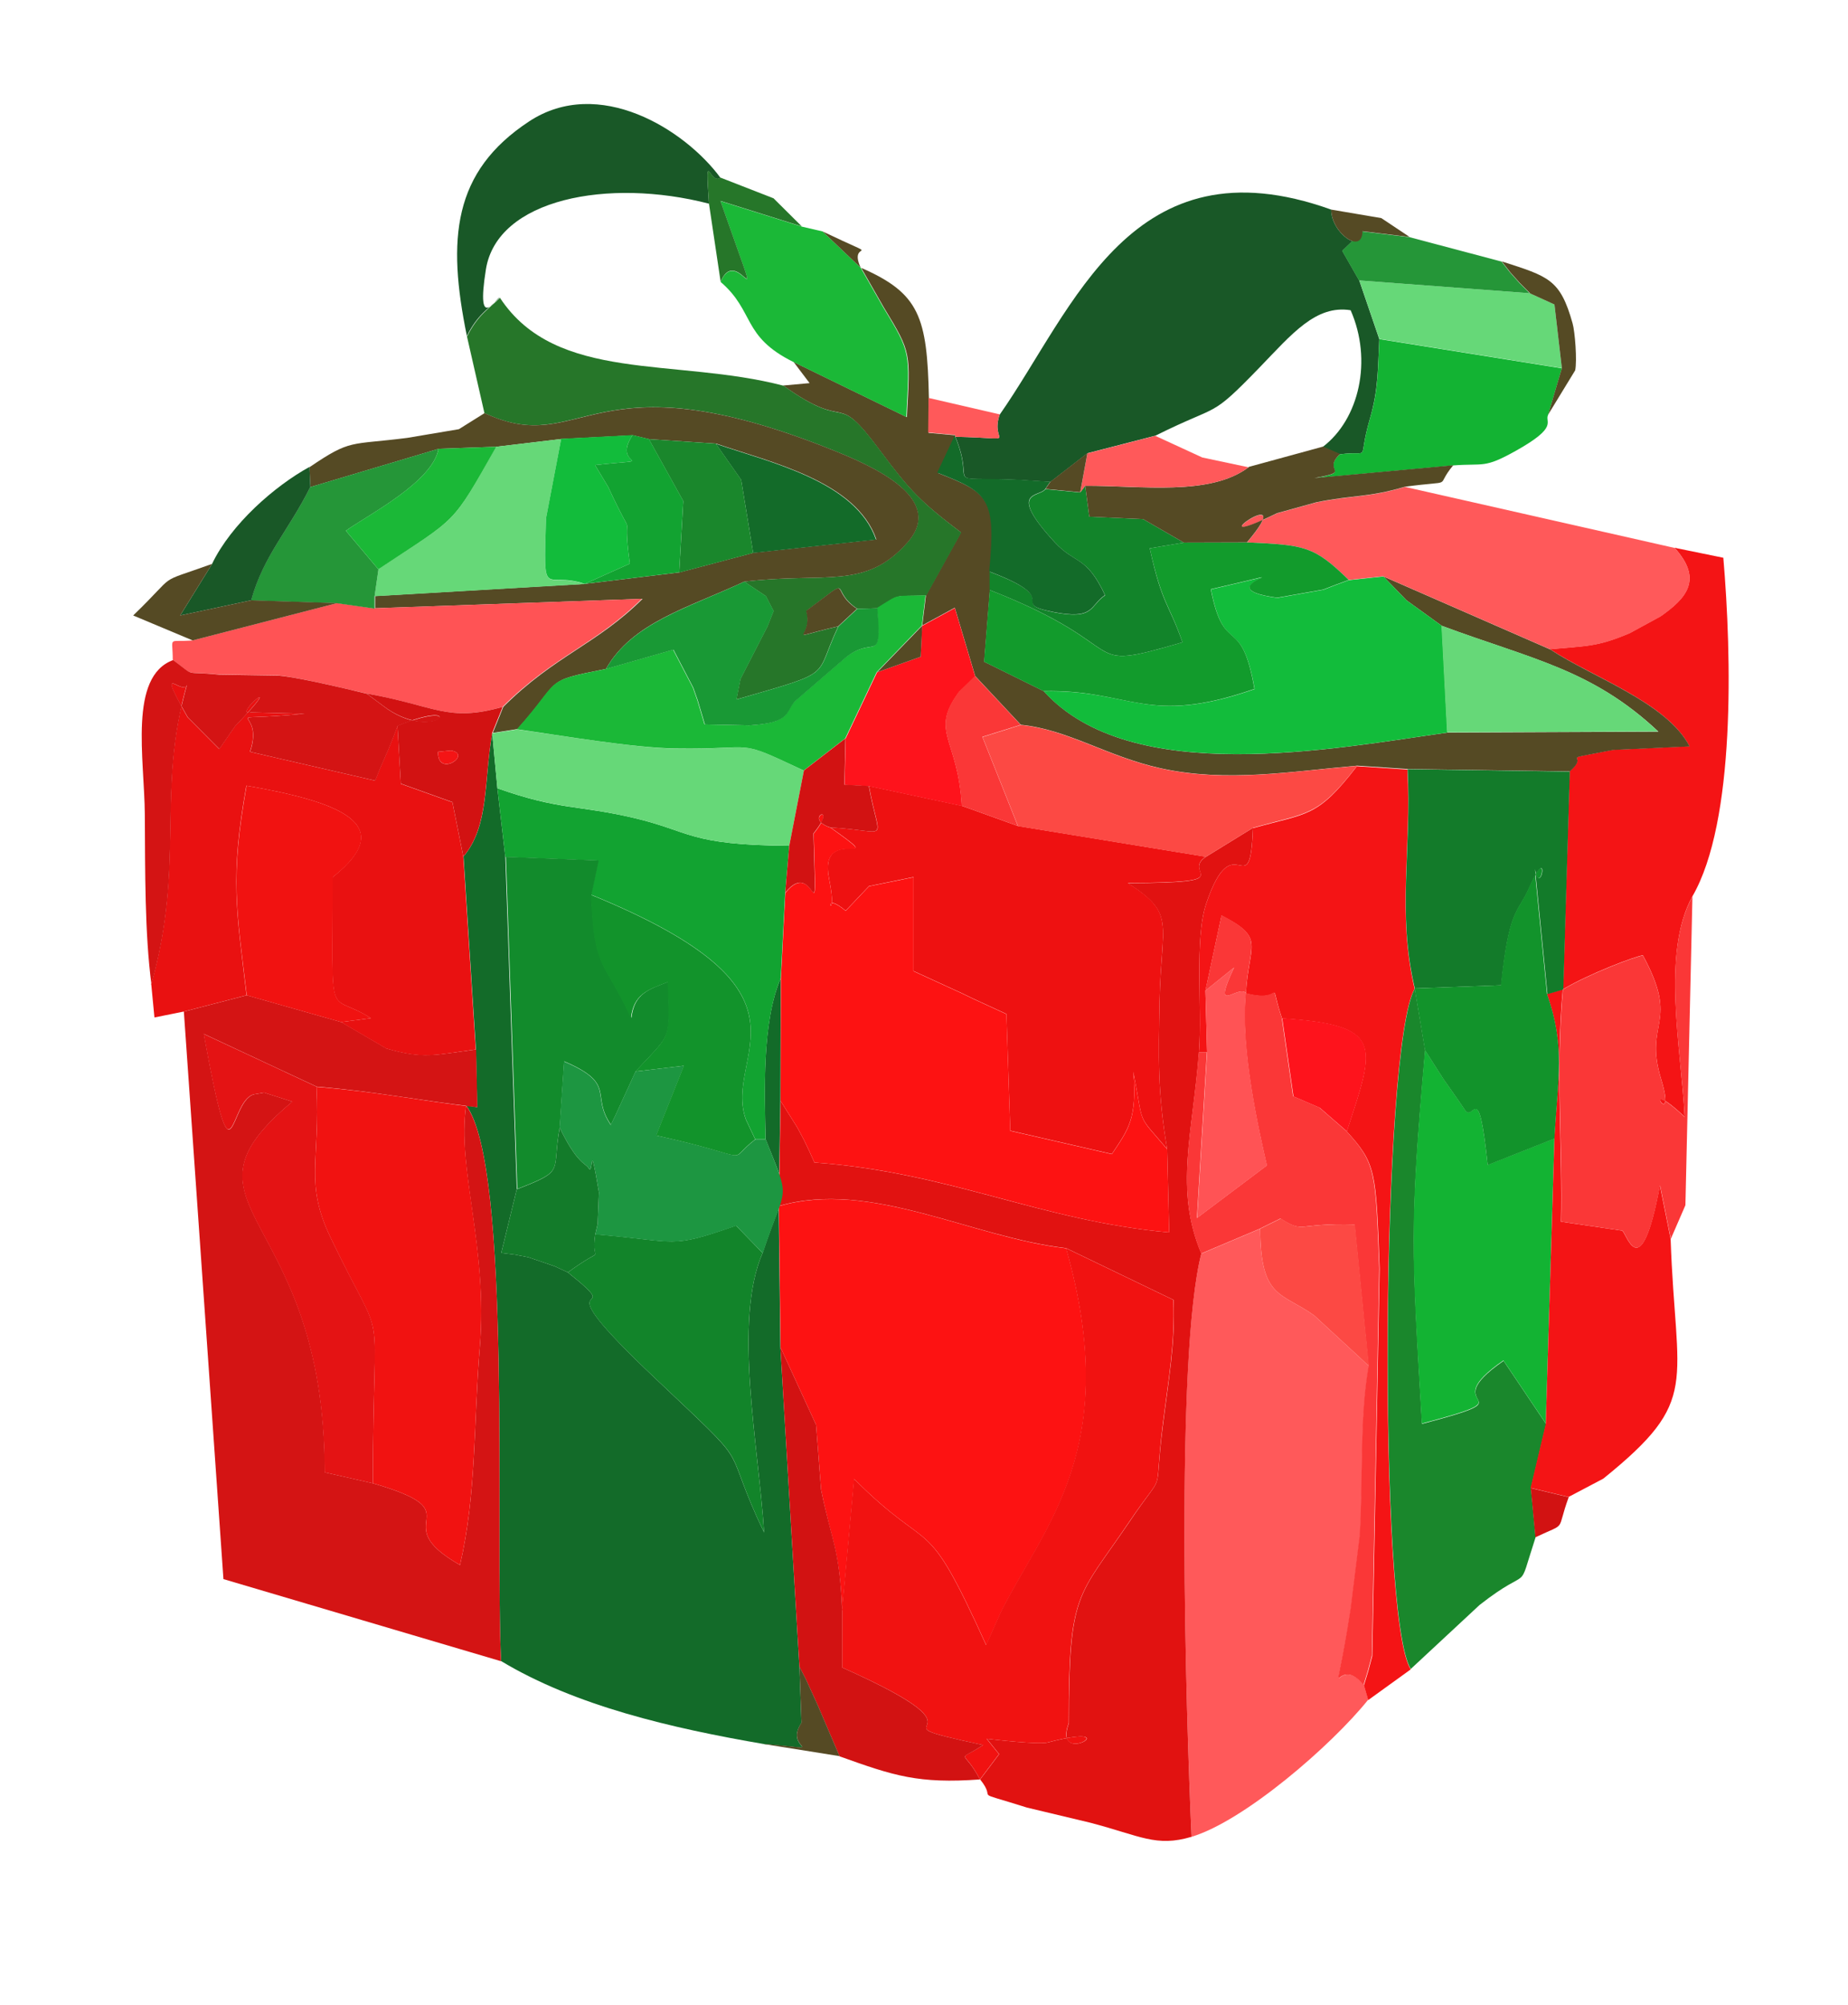 <!-- www.bayer-frank.de --><svg xmlns="http://www.w3.org/2000/svg" viewBox="0 0 9.991 10.837" shape-rendering="geometricPrecision" text-rendering="geometricPrecision" image-rendering="optimizeQuality" fill-rule="evenodd" clip-rule="evenodd"><defs><style type="text/css"><![CDATA[
    .fil22 {fill:#12842A}
    .fil19 {fill:#128B2C}
    .fil28 {fill:#12932B}
    .fil21 {fill:#129B2C}
    .fil18 {fill:#12A331}
    .fil12 {fill:#12BC3B}
    .fil0 {fill:#136B29}
    .fil16 {fill:#137B2A}
    .fil13 {fill:#13B333}
    .fil7 {fill:#195827}
    .fil30 {fill:#199935}
    .fil10 {fill:#1A872C}
    .fil26 {fill:#1BB837}
    .fil24 {fill:#1D9641}
    .fil31 {fill:#259638}
    .fil14 {fill:#267629}
    .fil11 {fill:#554A24}
    .fil25 {fill:#66D878}
    .fil27 {fill:#D21212}
    .fil2 {fill:#D41414}
    .fil4 {fill:#E11211}
    .fil20 {fill:#E41314}
    .fil8 {fill:#E91111}
    .fil5 {fill:#EE1111}
    .fil6 {fill:#F11211}
    .fil9 {fill:#F41415}
    .fil17 {fill:#FA3737}
    .fil23 {fill:#FC4944}
    .fil1 {fill:#FD1212}
    .fil29 {fill:#FE131C}
    .fil15 {fill:#FF5355}
    .fil3 {fill:#FF595A}
   ]]></style></defs><g id="_2779372874160"><path class="fil0" d="M2.506 4.632l.067 1.041.007.312-.06-.01c.249.331.156 2.333.189 3.004.402.242.921.363 1.423.449.378.031.098.039.201-.115l-.011-.303-.103-1.728-.009-.763.009-.568.002-.664c-.103.241-.087.617-.082.871.138.347.112.227-.016.615-.161.367-.021 1.048.008 1.511l-.038-.081c-.188-.421-.023-.253-.543-.745-.685-.647-.117-.29-.48-.58l-.071-.033-.143-.049-.073-.014-.073-.009.084-.345-.062-1.796-.043-.372-.028-.298c-.046.265-.015.502-.156.669z"/><path class="fil1" d="M4.219 7.282l.193.42.027.35c.058.289.099.312.114.653l.065-.71c.434.434.376.152.714.898l.078-.175c.233-.469.662-.889.354-1.97-.514-.059-1.056-.373-1.553-.228l.009.763z"/><path class="fil2" d="M.994 5.468l.214 3.068 1.501.444c-.033-.672.06-2.674-.189-3.004-.051.341.118.766.074 1.306-.034.407-.017.789-.107 1.178-.419-.239.093-.278-.471-.442l-.26-.059c0-1.432-.872-1.422-.175-2.004l-.153-.049-.044.008c-.153.011-.115.592-.282-.325l.61.285c.332.028.545.074.869.111l-.007-.312c-.227.03-.283.052-.484-.005l-.245-.143-.511-.145-.339.088z"/><path class="fil3" d="M6.495 6.776c-.144.555-.083 2.496-.053 3.153.284-.085.756-.493.955-.741l-.023-.08c-.165-.196-.172.236-.07-.413l.049-.395c.019-.304-.002-.628.048-.915l-.054-.051-.242-.223c-.178-.127-.29-.089-.292-.469l-.317.134z"/><path class="fil4" d="M6.519 4.632c-.136.091.2.14-.422.142.262.168.181.209.172.637-.006.315-.011.488.041.801l.011.45c-.694-.062-1.181-.324-1.918-.378l-.027-.06-.03-.063-.036-.067-.09-.143-.009.568c.497-.144 1.039.169 1.553.228l.581.28c.009.241-.027.426-.059.686-.051.409.024.21-.179.512-.281.415-.328.373-.328 1.089-.093.249.339-.013-.114.105-.049.013-.295-.016-.33-.02l.067.083-.103.137c.1.124-.066.051.253.152l.343.082c.271.071.355.133.547.076-.03-.656-.09-2.598.053-3.153-.147-.348-.046-.651-.013-1.088.018-.24-.025-.612.039-.803.151-.447.236.028.253-.41l-.255.157z"/><path class="fil5" d="M4.49 4.473c.337.239-.069-.027-.008.275.056.28-.066.046.09.175l.126-.133.241-.049v.508l.266.122.058.028.178.082.021.631.549.126c.087-.131.138-.189.116-.445.06.305.013.218.183.418-.052-.312-.047-.486-.041-.801.009-.429.09-.47-.172-.637.623-.002.286-.051.422-.142l-1.016-.166-.303-.109-.502-.107c.058.321.122.242-.208.224z"/><path class="fil1" d="M4.246 4.826l-.024.461-.002.664.09.143.036.067.03.063.027.06c.738.053 1.224.316 1.918.378l-.011-.45c-.17-.2-.123-.114-.183-.418.022.257-.029.314-.116.445l-.549-.126-.021-.631-.178-.082-.058-.028-.266-.122v-.508l-.241.049-.126.133c-.156-.129-.034.105-.09-.175-.061-.301.345-.035.008-.275-.157-.052.051-.143-.091.032.017.62.016.109-.153.321z"/><path class="fil6" d="M4.553 8.705v.309c.908.404.066.27.762.419-.148.098-.107.012-.017.186l.103-.137-.067-.083c.035.004.281.033.33.02.452-.118.021.144.114-.105 0-.716.047-.673.328-1.089.204-.302.129-.102.179-.512.032-.26.068-.444.059-.686l-.581-.28c.308 1.081-.121 1.501-.354 1.97l-.078.175c-.338-.746-.28-.463-.714-.898l-.065.71z"/><path class="fil7" d="M5.405 2.24c-.058.165.129.129-.24.121.118.283-.091.214.341.233l.173.011.2-.155.368-.095c.356-.178.288-.085.564-.37.174-.18.303-.338.491-.308.119.27.047.589-.151.739l.092.04c.18-.024.091.055.164-.195.045-.156.042-.267.05-.428l-.108-.316-.092-.161.109-.105c-.002.128-.169.008-.169-.118-1.08-.387-1.391.535-1.792 1.108z"/><path class="fil8" d="M.818 5.323l.017.177.159-.032.339-.088c-.055-.466-.09-.633-.001-1.133.479.084.837.201.466.495 0 .831-.033.608.207.762l-.162.021.245.143c.2.058.256.036.484.005l-.067-1.041-.059-.295-.279-.1-.018-.313-.024.063-.024.06-.046.105-.027.068-.677-.156c.088-.256-.217-.156.294-.206l-.289-.007c-.11.026.219-.243-.086.075l-.085.123-.171-.172c-.186-.325-.017-.098-.002-.182-.17.585-.009.966-.195 1.628z"/><path class="fil9" d="M6.774 4.475c-.016.438-.102-.037-.253.41-.064.191-.021.562-.039.803h.044l-.009-.332.087-.407c.242.124.146.154.132.421.223.06.114-.112.195.135.552.037.505.141.35.611.159.175.158.213.178.742l-.04 2.094-.021.079-.024.079.023.08.23-.166c-.18-.275-.16-3.366.021-3.679-.096-.41-.016-.754-.039-1.185l-.273-.018c-.216.281-.266.251-.563.335z"/><path class="fil6" d="M2.016 8.018c.564.164.052.203.471.442.09-.389.073-.771.107-1.178.045-.54-.124-.965-.074-1.306l.06.01c-.324-.038-.536-.084-.869-.111.021.401-.066.519.076.815.314.657.229.247.229 1.329z"/><path class="fil9" d="M8.381 3.51c.23.152.629.286.753.524l-.413.019c-.331.066-.114.01-.235.116l-.035 1.178c.142-.084.387-.177.431-.183.202.371.004.357.098.667.094.309-.137-.041.128.206-.019-.373-.127-.885.042-1.192.234-.405.212-1.303.167-1.83l-.264-.054c.156.172.063.273-.075.37l-.167.091c-.176.075-.234.069-.431.087z"/><path class="fil10" d="M7.627 9.022l.372-.346c.292-.229.197-.041.303-.366l-.025-.266.082-.346-.23-.342c-.391.271.17.18-.441.341-.055-.943-.068-1.056.017-2.019l-.056-.334c-.181.313-.201 3.404-.021 3.679z"/><path class="fil11" d="M4.29 1.956l.087.115-.143.013c.371.266.267.006.526.355.157.211.217.274.435.439l-.189.34-.02.163.176-.096.11.369.247.264c.254.025.469.172.756.235.355.078.706.017 1.062-.014l.273.018.877.013c.121-.106-.096-.051.235-.116l.413-.019c-.124-.238-.523-.372-.753-.524l-.903-.395.125.129.191.138c.487.181.812.235 1.171.572l-1.14.005c-.611.086-1.711.3-2.183-.224l-.322-.159.031-.388v-.099c.039-.399-.007-.425-.281-.533l.096-.204-.147-.013.002-.187c-.009-.441-.051-.567-.366-.705l.121.212c.153.252.144.243.126.595l-.61-.297z"/><path class="fil12" d="M5.642 3.736c.472.523 1.572.31 2.183.224l-.03-.577-.191-.138-.125-.129-.186.02-.071.026-.067.026-.249.044c-.43-.058.268-.189-.359-.046.073.373.163.125.236.539-.584.203-.668.001-1.14.012z"/><path class="fil3" d="M6.741 2.932c.316.014.363.02.551.203l.186-.02.903.395c.197-.018.255-.012.431-.087l.167-.091c.137-.097.231-.198.075-.37l-1.458-.33c-.202.06-.276.043-.479.084l-.213.059c-.483.236.145-.204-.163.158z"/><path class="fil13" d="M8.357 7.697l.047-1.543-.361.143c-.051-.486-.075-.222-.124-.299l-.038-.056-.076-.108-.101-.158c-.085.963-.073 1.076-.017 2.019.611-.161.05-.07.441-.341l.23.342z"/><path class="fil14" d="M2.524 1.816l.095.417c.536.25.565-.332 1.89.203.211.085.607.26.395.498-.228.256-.437.158-.881.21l.117.078.042.081-.033.083-.146.284-.022.111c.544-.157.415-.11.551-.395-.313.072-.129.068-.172-.084.27-.2.114-.117.275-.011l.109-.003c.131-.081.082-.063.264-.069l.189-.34c-.218-.165-.278-.228-.435-.439-.259-.349-.155-.089-.526-.355-.585-.153-1.229-.013-1.533-.475-.062.062-.118.09-.177.207z"/><path class="fil11" d="M1.673 2.525l.005.108.694-.207.312-.011.352-.042.386-.02.088.021.362.024c.293.101.757.202.866.518l-.664.072-.4.106-.51.062-1.136.066v.066l1.446-.051c-.25.248-.473.305-.753.584l-.057.141.134-.021c.248-.276.13-.256.478-.325.143-.252.444-.33.748-.472.444-.052.654.046.881-.21.212-.238-.184-.413-.395-.498-1.325-.534-1.354.047-1.89-.203l-.139.087-.279.047c-.313.04-.303.005-.528.158z"/><path class="fil9" d="M8.404 6.154l-.047 1.543-.082.346.205.049.188-.099c.53-.428.391-.499.364-1.296l-.058-.289c-.107.571-.183.242-.206.244l-.329-.048c.009-.386-.03-.828.01-1.256l-.086.025c.1.283.059.452.04.781z"/><path class="fil15" d="M2.025 3.289l-.203-.029-.782.202c-.137.011-.106-.027-.106.105.131.096.046.059.248.079l.321.005c.131.012.47.097.478.098.375.066.438.157.736.072.281-.279.503-.336.753-.584l-1.446.051z"/><path class="fil16" d="M7.648 5.343l.468-.017c.043-.418.09-.388.15-.523.118-.267.063.059.033-.105l.067.676.086-.025.035-1.178-.877-.013c.023.431-.058.775.039 1.185z"/><path class="fil17" d="M8.45 5.348c-.04.428-.001.87-.01 1.256l.329.048c.022-.002.099.327.206-.244l.058.289.079-.182.038-1.669c-.17.307-.061.819-.042 1.192-.265-.247-.034.103-.128-.206-.094-.31.104-.296-.098-.667-.044.006-.289.099-.431.183z"/><path class="fil18" d="M2.732 4.633l.502.019-.039.184c1.302.532.708.861.838 1.216l.05.106h.056c-.005-.254-.02-.63.082-.871l.024-.461.022-.254c-.547-.004-.53-.078-.842-.151-.299-.07-.401-.041-.736-.16l.043.372z"/><path class="fil19" d="M2.794 6.428c.269-.104.187-.088.232-.333l.024-.358c.288.124.141.18.253.343l.025-.052.109-.237c.199-.215.185-.16.176-.484-.108.042-.184.064-.199.195-.147-.318-.201-.254-.216-.667l.039-.184-.502-.019.062 1.796z"/><path class="fil17" d="M6.525 5.688h-.044c-.033.437-.133.74.013 1.088l.317-.134.111-.055c.133.083.08.023.401.032l.076.766c-.05.288-.029.612-.048.915l-.049.395c-.101.649-.094.217.07.413l.024-.079.021-.079.04-2.094c-.02-.529-.019-.567-.178-.742l-.146-.127-.142-.061-.061-.423c-.081-.247.027-.075-.195-.135-.032.301.075.762.114.932l-.378.284.054-.897z"/><path class="fil20" d="M2.016 8.018c0-1.082.086-.672-.229-1.329-.142-.296-.055-.414-.076-.815l-.61-.285c.167.916.129.335.282.325l.044-.008.153.049c-.697.582.175.573.175 2.004l.26.059z"/><path class="fil21" d="M5.351 3.189l-.031.388.322.159c.472-.01.556.192 1.14-.012-.072-.414-.163-.167-.236-.539.627-.143-.071-.012.359.046l.249-.044.067-.026.071-.026c-.188-.183-.235-.189-.551-.203l-.341.001-.184.031c.068.307.103.295.177.508-.581.17-.234.034-1.043-.283z"/><path class="fil22" d="M3.218 6.673c-.028.178.075.043-.148.205.363.29-.206-.067.48.58.521.492.355.324.543.745l.038.081c-.029-.463-.169-1.143-.008-1.511l-.144-.148c-.367.128-.302.085-.762.047z"/><path class="fil23" d="M5.503 4.466l1.016.166.255-.157c.297-.085.347-.055.563-.335-.356.03-.707.092-1.062.014-.288-.063-.502-.21-.756-.235l-.207.065.192.482z"/><path class="fil24" d="M3.026 6.096c.094.195.14.192.155.217.031.051.003-.189.057.132l-.007.171-.013.057c.459.038.395.08.762-.047l.144.148c.128-.387.153-.267.016-.615h-.056c-.172.132.03.102-.536-.021l.15-.377-.262.031-.109.237-.025.052c-.112-.164.035-.22-.253-.343l-.024.358z"/><path class="fil25" d="M2.689 4.261c.335.118.437.09.736.16.312.073.295.147.842.151l.079-.406c-.378-.179-.236-.113-.692-.119-.233-.004-.623-.072-.859-.104l-.134.021.028.298z"/><path class="fil2" d="M.818 5.323c.186-.662.025-1.043.195-1.628-.015.084-.184-.143.002.182l.171.172.085-.123c.304-.318-.024-.049.086-.075l.289.007c-.511.05-.207-.05-.294.206l.677.156.027-.068.046-.105.024-.06.024-.063c.405-.164.201.108-.081-.11l-.086-.064c-.007-.001-.347-.087-.478-.098l-.321-.005c-.202-.021-.117.017-.248-.079-.242.089-.155.533-.153.836.002.302-.001.639.036.92z"/><path class="fil26" d="M4.742 3.288c.023.315-.016.141-.172.267l-.275.237c-.05.058-.021.115-.244.129l-.242-.005-.039-.131-.024-.068-.107-.205-.367.105c-.348.069-.23.049-.478.325.236.033.627.101.859.104.456.007.313-.059.692.119l.225-.174.17-.358.244-.252.02-.163c-.182.006-.133-.012-.264.069z"/><path class="fil7" d="M2.524 1.816c.059-.117.115-.145.177-.207-.015-.004-.13.198-.074-.153.061-.381.661-.496 1.206-.355-.022-.32.003-.096.062-.14-.193-.262-.658-.552-1.034-.305-.414.272-.444.637-.337 1.16z"/><path class="fil6" d="M1.333 5.38l.511.145.162-.021c-.24-.154-.207.069-.207-.762.371-.293.013-.411-.466-.495-.089.499-.055.667.001 1.133z"/><path class="fil27" d="M4.322 9.01l.035.068.063.138.119.278c.295.106.427.149.759.125-.09-.173-.131-.087.017-.186-.696-.149.146-.014-.762-.419v-.309c-.014-.342-.055-.364-.114-.653l-.027-.35-.193-.42.103 1.728z"/><path class="fil26" d="M3.896 1.524c.186.16.113.294.394.433l.61.297c.018-.352.027-.343-.126-.595l-.121-.212-.206-.196-.112-.026-.44-.138c.268.763.098.209.001.437z"/><path class="fil28" d="M3.435 5.792l.262-.031-.15.377c.566.124.364.153.536.021l-.05-.106c-.13-.355.464-.684-.838-1.216.015.413.07.349.216.667.015-.131.091-.153.199-.195.009.324.023.269-.176.484zM7.648 5.343l.056.334.101.158.076.108.038.056c.049.077.073-.187.124.299l.361-.143c.018-.329.06-.498-.04-.781l-.067-.676c.031.165.085-.162-.033.105-.06.135-.106.105-.15.523l-.468.017z"/><path class="fil13" d="M7.244 2.455c-.102.096.073.093-.139.13l.751-.069c.168-.013.166.018.339-.079.236-.132.154-.154.175-.195l.074-.251-.987-.158c-.008.161-.004.272-.05.428-.073.25.016.171-.164.195z"/><path class="fil25" d="M2.046 3.077l-.021.146 1.136-.066c-.221-.074-.223.109-.209-.354l.082-.43-.352.042c-.244.433-.202.374-.637.662z"/><path class="fil29" d="M4.985 3.382l-.007.168-.236.084-.17.358-.006.251.132.007.502.107c-.02-.37-.176-.397-.015-.616l.087-.085-.11-.369-.176.096z"/><path class="fil30" d="M3.274 3.617l.367-.105.107.205.024.068.039.131.242.005c.222-.013.194-.07.244-.129l.275-.237c.156-.127.195.048.172-.267l-.109.003-.102.095c-.136.285-.008.238-.551.395l.022-.111.146-.284.033-.083-.042-.081-.117-.078c-.304.143-.605.221-.748.472z"/><path class="fil22" d="M5.35 3.09v.099c.809.316.462.453 1.043.283-.075-.213-.11-.201-.177-.508l.184-.031-.22-.127-.291-.013-.022-.167-.027.036-.188-.018c-.03.046-.211.004.051.288.112.121.17.069.272.286-.085.056-.054.137-.285.09-.242-.05.069-.063-.339-.217z"/><path class="fil11" d="M6.75 2.526c-.209.157-.579.099-.883.1l.022.167.291.013.22.127.341-.001c.308-.362-.32.078.163-.158l.213-.059c.202-.041.276-.024.479-.084.283-.038.154.011.261-.116l-.751.069c.212-.037.037-.034.139-.13l-.092-.04-.402.11z"/><path class="fil25" d="M7.824 3.959l1.14-.005c-.358-.337-.684-.391-1.171-.572l.03.577z"/><path class="fil31" d="M1.677 2.633c-.119.239-.252.368-.32.613l.465.015.203.029v-.066l.021-.146-.176-.209c.118-.085.468-.262.501-.443l-.694.207z"/><path class="fil25" d="M7.457 1.832l.987.158-.04-.344-.134-.061-.921-.069z"/><path class="fil12" d="M3.162 3.156l.243-.109c-.048-.354.047-.062-.117-.415l-.071-.118c.379-.041.081.021.203-.162l-.386.02-.082.43c-.014.463-.012.28.209.354z"/><path class="fil15" d="M6.517 5.355l.009.332-.054.897.378-.284c-.039-.17-.145-.63-.114-.932-.044-.048-.19.13-.064-.138l-.155.125z"/><path class="fil0" d="M5.35 3.09c.407.154.096.168.339.217.231.047.201-.034.285-.09-.102-.217-.16-.165-.272-.286-.262-.285-.081-.242-.051-.288l.027-.039-.173-.011c-.432-.019-.223.05-.341-.233l-.001-.009-.096.204c.274.108.32.135.281.533z"/><path class="fil23" d="M7.401 7.385l-.076-.766c-.321-.009-.268.051-.401-.032l-.111.055c.002.38.114.342.292.469l.242.223.054.051z"/><path class="fil27" d="M2.368 4.064l.07-.007c.119.02-.074.15-.07.007zm-.219-.141l.018.313.279.1.059.295c.14-.167.11-.404.156-.669l.057-.141c-.299.085-.361-.006-.736-.072l.086.064c.282.217.486-.055.081.11z"/><path class="fil0" d="M4.072 2.989l.664-.072c-.109-.316-.573-.417-.866-.518l.137.195.065.396z"/><path class="fil16" d="M2.794 6.428l-.084.345.073.009.073.014.143.049.071.033c.223-.162.121-.028.148-.205l.013-.057.007-.171c-.054-.321-.026-.08-.057-.132-.015-.025-.061-.022-.155-.217-.045.245.036.229-.232.333z"/><path class="fil10" d="M3.672 3.095l.4-.106-.065-.396-.137-.195-.362-.024.186.335-.022.386z"/><path class="fil18" d="M3.162 3.156l.51-.062.022-.386-.186-.335-.088-.021c-.122.184.176.121-.203.162l.071.118c.164.353.069.061.117.415l-.243.109z"/><path class="fil26" d="M2.046 3.077c.434-.288.392-.23.637-.662l-.312.011c-.033.181-.384.358-.501.443l.176.209z"/><path class="fil31" d="M7.349 1.516l.921.069-.054-.054-.051-.057-.047-.06-.498-.132-.255-.031-.109.105.092.161z"/><path class="fil7" d="M1.147 3.048l-.173.279.384-.082c.068-.244.201-.374.32-.613l-.005-.108c-.189.104-.423.309-.526.523z"/><path class="fil29" d="M7.282 6.115c.155-.47.202-.574-.35-.611l.061.423.142.061.146.127z"/><path class="fil27" d="M4.346 4.166l-.079.406-.022.254c.169-.211.17.3.153-.321.142-.175-.065-.084.091-.032.33.018.266.097.208-.224l-.132-.007.006-.251-.225.174z"/><path class="fil17" d="M5.2 4.356l.303.109-.192-.482.207-.065-.247-.264-.087.085c-.161.22-.005.247.015.616z"/><path class="fil3" d="M5.879 2.45l-.039.212.027-.036c.304-.002.674.057.883-.1l-.25-.053-.254-.117-.368.095z"/><path class="fil11" d="M1.041 3.462l.782-.202-.465-.015-.384.082.173-.279c-.316.114-.175.036-.427.279l.322.135z"/><path class="fil14" d="M3.833 1.101l.063.422c.097-.229.267.326-.001-.437l.44.138-.153-.152-.287-.112c-.059.044-.084-.18-.062.14z"/><path class="fil11" d="M8.27 1.585l.134.061.04.344-.074.251.146-.239c.011-.052-.001-.209-.014-.254-.067-.239-.129-.253-.383-.335l.047.06.051.057.054.054z"/><path class="fil17" d="M6.517 5.355l.155-.125c-.126.268.02.09.064.138.014-.267.109-.296-.132-.421l-.087.407z"/><path class="fil3" d="M5.164 2.352l.001.009c.369.008.182.045.24-.121l-.385-.089-.002.187.147.013z"/><path class="fil11" d="M4.132 9.428l.407.065-.119-.278-.063-.138-.035-.068.011.303c-.103.154.176.146-.201.115zM7.366 1.25l.255.031-.153-.102-.271-.046c0 .126.167.246.169.118z"/><path class="fil27" d="M8.301 8.31c.177-.084.109-.022.18-.217l-.205-.049.025.266z"/><path class="fil11" d="M4.531 3.386l.102-.095c-.161-.106-.004-.189-.275.011.043.152-.141.156.172.084zM5.652 2.643l.188.018.039-.212-.2.155zM4.742 3.634l.236-.084.008-.168zM4.653 1.447c-.074-.162.156-.023-.206-.196l.206.196z"/><path class="fil9" d="M2.368 4.064c-.004.142.189.013.07-.007l-.07.007z"/></g></svg>